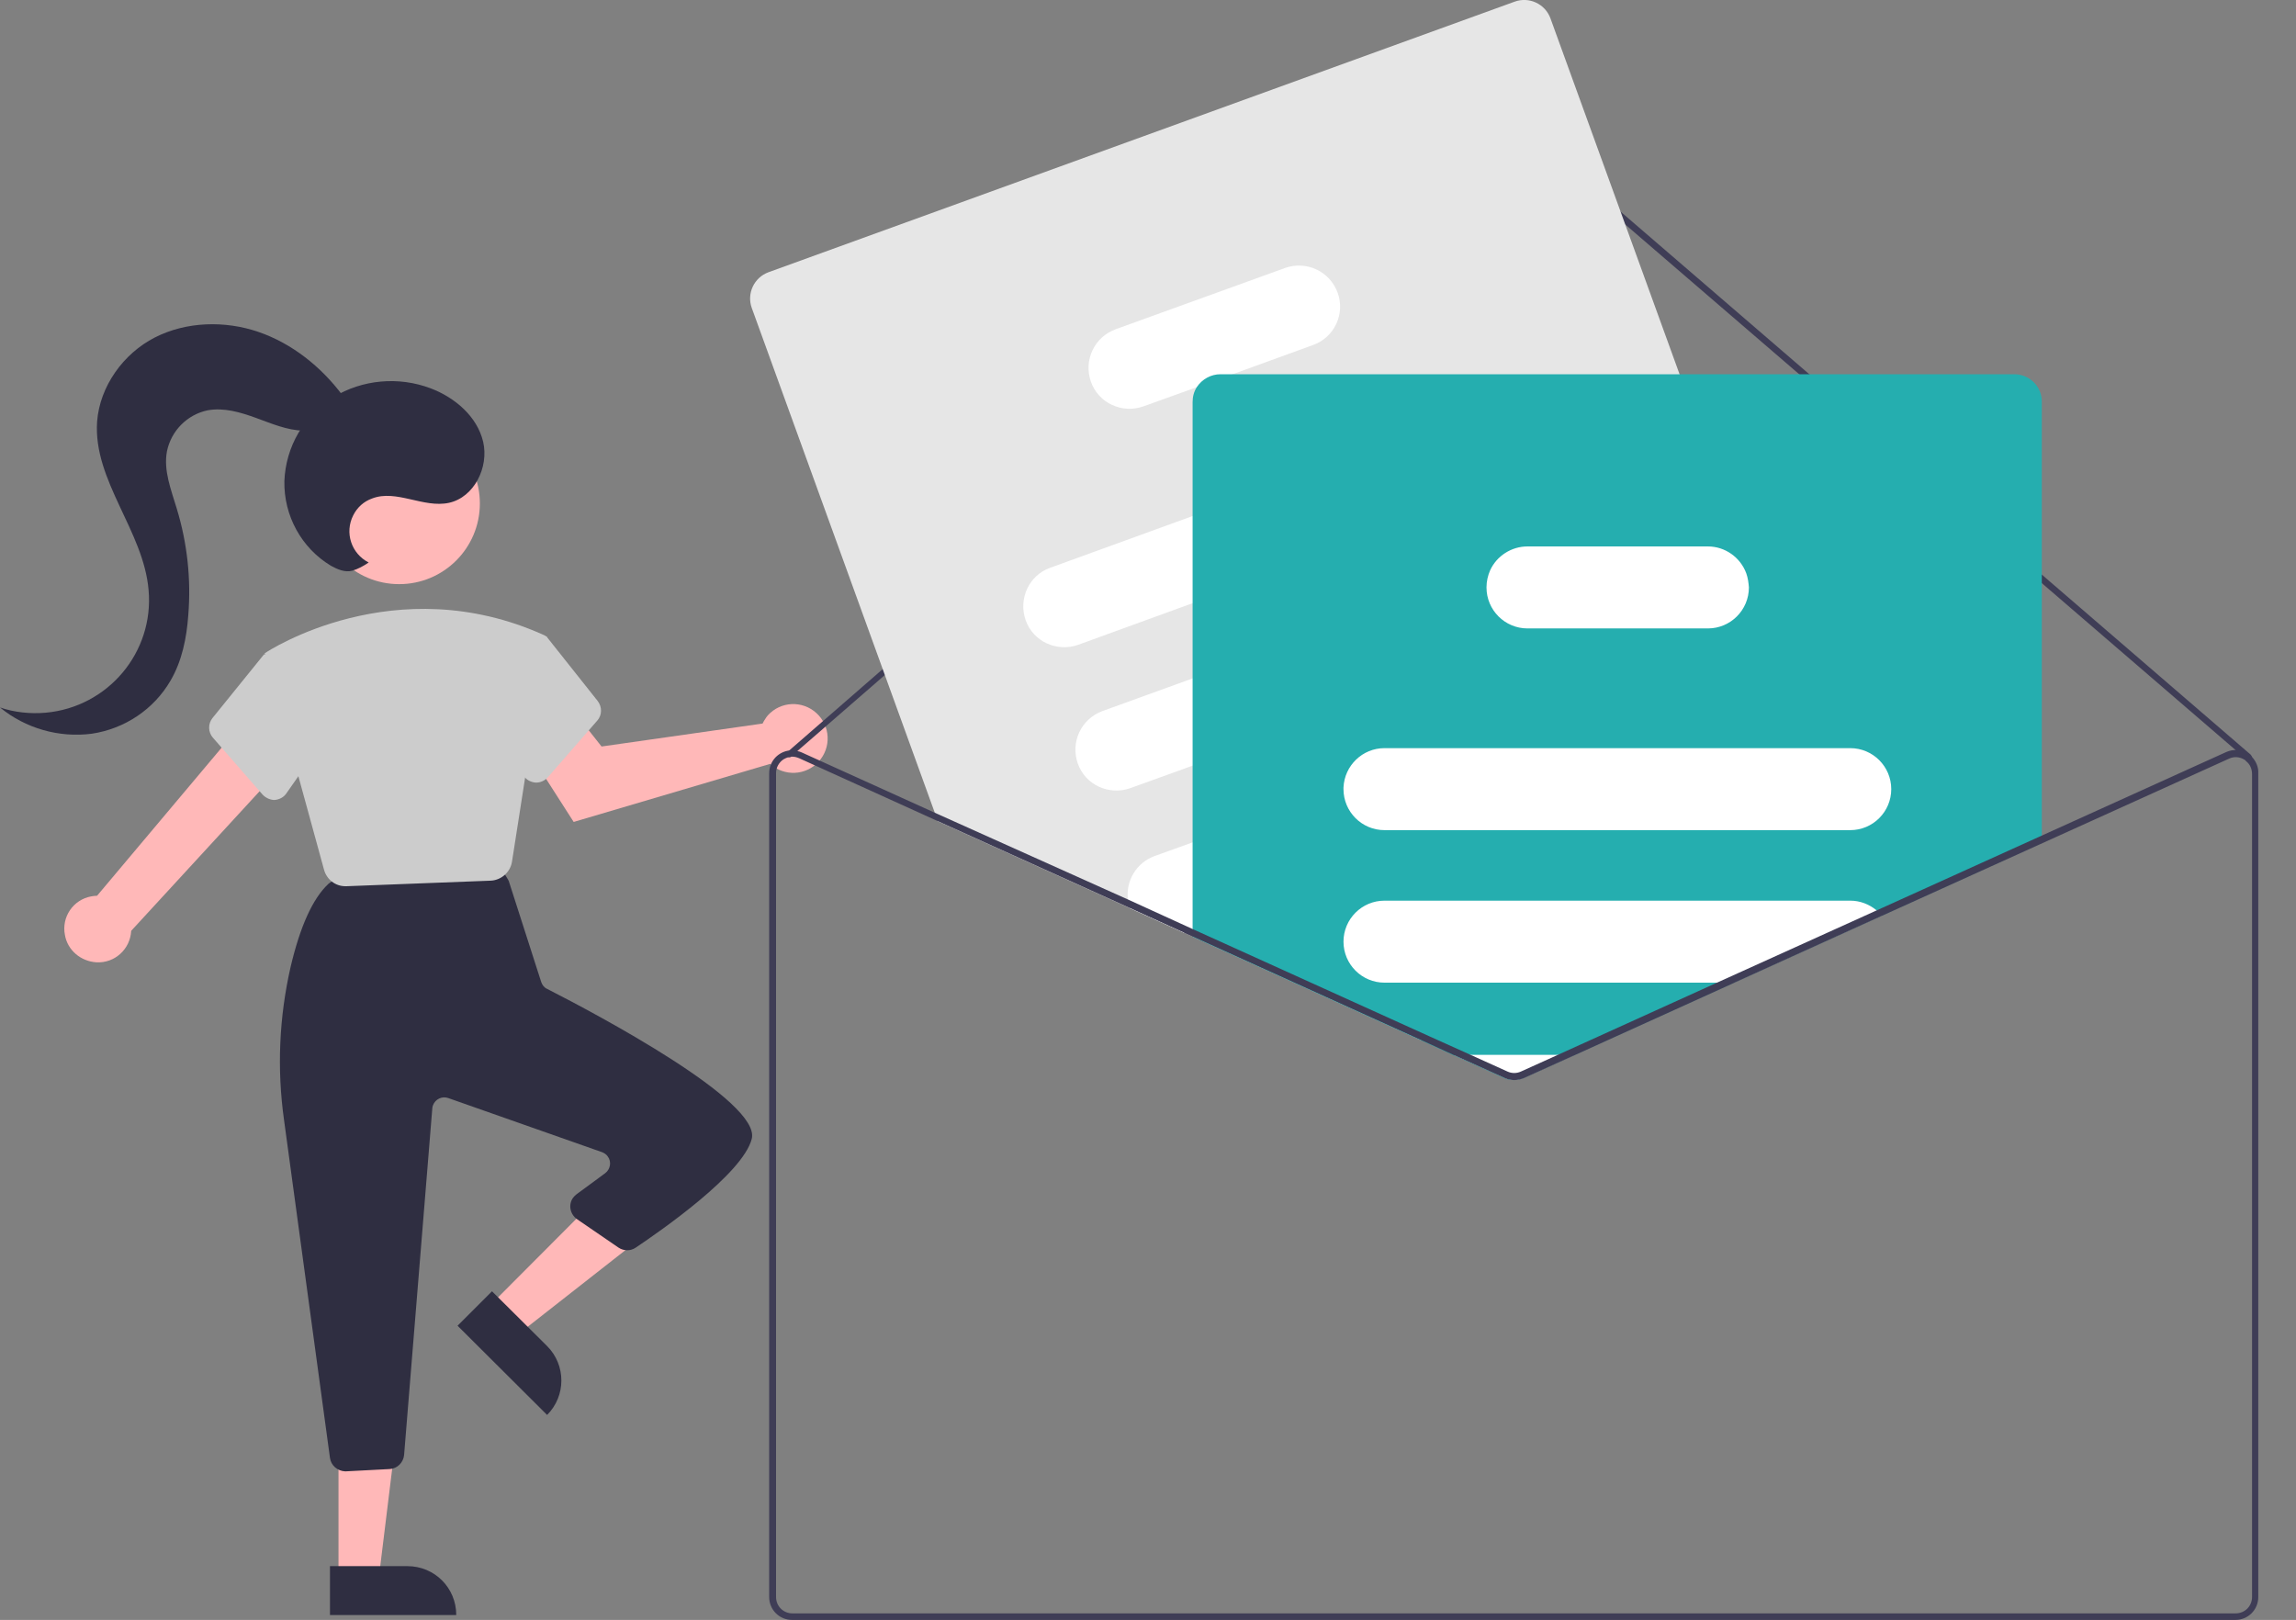 <svg version="1.1" id="レイヤー_1" xmlns="http://www.w3.org/2000/svg" x="0" y="0" viewBox="0 0 700 493.9" xml:space="preserve"><rect x="0" y="0" width="700" height="493.9" fill="#808080" stroke="none"/><style>.st0{fill:#ffb8b8}.st1{fill:#2f2e41}.st2{fill:#ccc}.st3{fill:#3f3d56}.st5{fill:#fff}</style><path class="st0" d="M19.8 285.1c-1.1-5.5 2.5-10.8 8-11.8.6-.1 1.2-.2 1.8-.2l45-53.5L85.8 234 40 283.8c-.3 5.6-5 9.9-10.6 9.6-4.8-.3-8.8-3.7-9.6-8.3zm213.5-65.9c-.3.5-.6.9-.8 1.4l-49.1 7-7.5-9.5-15.8 9.4 14.8 23.1 59.9-17.7c4.3 3.9 10.9 3.6 14.8-.7s3.6-10.9-.7-14.8-10.9-3.6-14.8.7c-.3.4-.6.7-.8 1.1zM149.4 398l8.7 8.7 37.5-29.4-12.8-12.8z"/><path class="st1" d="M166.8 431.4l-27.3-27.2 10.5-10.5 16.8 16.7c5.8 5.8 5.8 15.2 0 21z"/><path class="st0" d="M103.2 481h12.3l5.8-47.3h-18.1z"/><path class="st1" d="M139.1 492.4h-38.5v-14.9h23.6c8.3 0 14.9 6.6 14.9 14.9zm-38.5-47.9l-14-103c-2.2-15.6-1.5-31.4 2-46.7 2.9-12.3 6.7-20.8 11.5-25.3.8-.7 1.7-1.1 2.7-1.3l46.1-4.8c1.8-.2 3.6.7 4.5 2.3l1.5 2.5c.2.3.3.6.4 1l9.7 30.2c.3.9.9 1.7 1.8 2.1 15.3 7.8 65.2 34.3 62.4 45.7-2.7 10.7-27.8 28.1-35.4 33.2-1.6 1.1-3.7 1-5.2 0l-12.7-8.7c-2.1-1.5-2.7-4.4-1.2-6.5.3-.4.7-.8 1.1-1.1l8.7-6.4c1.6-1.2 2-3.5.8-5.1-.4-.6-1-1-1.7-1.3l-46.9-16.5c-1.9-.7-4 .3-4.7 2.2-.1.3-.2.6-.2.9l-8.6 105.7c-.2 2.3-2.1 4.2-4.4 4.3l-13.4.7h-.2c-2.3-.1-4.3-1.8-4.6-4.1z"/><circle class="st0" cx="121.7" cy="153.5" r="24.6"/><path class="st2" d="M98.8 265.2l-18.1-66 .3-.2c.4-.3 39.4-26 85-5.3l.8.5-10.7 68.5c-.5 3.2-3.2 5.6-6.4 5.8l-44.1 1.7h-.3c-3.1 0-5.7-2.1-6.5-5z"/><path class="st2" d="M80 242.2l-15.1-17.3c-1.5-1.7-1.5-4.3-.1-6l15.7-19.4 12.1 3.3 6.4 22.4-11.7 16.7c-.8 1.2-2.2 1.9-3.6 2h-.3c-1.2-.1-2.5-.7-3.4-1.7zm83.3-3.6c-1.4-.1-2.8-.8-3.6-2L148 219.9l5.6-23.6 11.1-3 2.1 1 15.4 19.4c1.4 1.8 1.4 4.3-.1 6L167 237c-.9 1-2.2 1.6-3.5 1.6h-.2z"/><path class="st3" d="M686.6 230.8c0 .2-.1.5-.2.7-.4.4-1 .5-1.4.1l-3.4-2.9-57-49.1L464.8 42c-1.9-1.6-4.7-1.6-6.5 0L243.2 228.9l-1.9 1.7c-.1.1-.2.1-.2.2-.2.1-.3.1-.5.1s-.5-.1-.6-.3c-.4-.4-.3-1 .1-1.4l.3-.2L457 40.5c2.6-2.3 6.5-2.3 9.2 0L626 178.2l60.2 51.9c.2.2.3.5.4.7z"/><path d="M565.1 260.4l-2.6-7.2-9.1-25-19.5-53.8-21.8-60.2L472.7 5.6c-1.6-4.4-6.5-6.7-10.9-5.1L234.3 83c-4.4 1.6-6.7 6.5-5.1 10.9L285 247.8l.9 2.6 58.6 26.5 16.5 7.5 2.7 1.2 69.7 31.6 2.7-1 45.7-16.6 69-25 9.3-3.4c4.3-1.5 6.6-6.4 5-10.8z" fill="#e6e6e6"/><path class="st5" d="M469.7 132.2c-2.4-6.5-9.5-9.8-16-7.5l-90 32.6-43.5 15.8c-6.5 2.3-9.8 9.5-7.5 16s9.5 9.8 16 7.5l34.9-12.7 98.6-35.7c6.5-2.3 9.8-9.5 7.5-16zm15.8 43.7c-2.4-6.5-9.5-9.8-16-7.5l-15.2 5.5-90.6 32.9-27.6 10c-6.5 2.4-9.8 9.5-7.5 16s9.5 9.8 16 7.5l19.1-6.9L478 191.9c.3-.1.5-.2.8-.3 6-2.6 9-9.5 6.7-15.7zm16.1 44.2c-2.4-6.5-9.5-9.8-16-7.5l-42.8 15.5-33.1 12-46 16.7L352 261c-5.5 2-8.9 7.6-8.1 13.4.1.8.3 1.7.6 2.5l16.5 7.5 2.7-1 83.5-30.3 46.9-17c6.5-2.3 9.8-9.5 7.5-16zM407.8 89.2c-2.4-6.5-9.5-9.8-16-7.5l-51.7 18.7c-6.5 2.4-9.8 9.5-7.5 16s9.5 9.8 16 7.5L365 118l10.8-3.9 24.5-8.9c6.5-2.3 9.9-9.5 7.5-16z"/><path d="M614.1 114.1h-242c-2.9 0-5.6 1.5-7.2 3.9-.9 1.4-1.3 2.9-1.3 4.6v163l69.7 31.6 9.8 4.5 15.5 7c1.8.8 3.9.8 5.8 0l15.5-7 48.5-22 45.2-20.5 48.9-22.2V122.6c.1-4.7-3.7-8.5-8.4-8.5z" fill="#25aeaf"/><path class="st5" d="M564.1 228.1h-142c-6.7 0-12.2 5.3-12.5 12v.5c0 6.9 5.6 12.5 12.5 12.5h142c6.9 0 12.5-5.6 12.5-12.5s-5.6-12.5-12.5-12.5zm8.1 49.5c-2.3-1.9-5.1-3-8.1-3h-142c-6.9 0-12.5 5.6-12.5 12.5s5.6 12.5 12.5 12.5h106.4l45.2-20.5c-.4-.5-.9-1-1.5-1.5zm-129 44l15.5 7c1.8.8 3.9.8 5.8 0l15.5-7h-36.8zm89.2-146.8c-1.8-4.9-6.5-8.2-11.7-8.2h-55c-4.9 0-9.4 2.9-11.4 7.3-.7 1.6-1.1 3.4-1.1 5.2 0 6.9 5.6 12.5 12.5 12.5h55c6.9 0 12.5-5.6 12.5-12.5-.1-1.4-.3-2.9-.8-4.3z"/><path class="st3" d="M523.6 299.6l-48.5 22-11.5 5.2c-1.3.6-2.8.6-4.1 0l-11.5-5.2h-4.9l15.5 7c1.8.8 3.9.8 5.8 0l15.5-7 48.5-22h-4.8zm0 0l-48.5 22-11.5 5.2c-1.3.6-2.8.6-4.1 0l-11.5-5.2h-4.9l15.5 7c1.8.8 3.9.8 5.8 0l15.5-7 48.5-22h-4.8zm0 0l-48.5 22-11.5 5.2c-1.3.6-2.8.6-4.1 0l-11.5-5.2h-4.9l15.5 7c1.8.8 3.9.8 5.8 0l15.5-7 48.5-22h-4.8zm163-68.8c-.4-.4-.8-.7-1.2-1-2-1.3-4.5-1.5-6.7-.5l-106.4 48.2-48.6 22-48.5 22-11.5 5.2c-1.3.6-2.8.6-4.1 0l-11.5-5.2-12-5.4-72.4-32.8-19.7-9-59-26.5-40.6-18.4c-.4-.2-.8-.3-1.3-.4-1-.2-2-.3-3-.1-3.3.7-5.6 3.5-5.6 6.9v251.1c0 3.9 3.1 7 7 7h440c3.9 0 7-3.1 7-7V235.7c.1-1.8-.7-3.6-1.9-4.9zm0 256.1c0 2.8-2.2 5-5 5h-440c-2.8 0-5-2.2-5-5V235.7c0-1.7.9-3.3 2.3-4.2.5-.3 1-.5 1.6-.7.2 0 .3-.1.5-.1h.6c.7 0 1.4.2 2.1.5l42.3 19.2 58.6 26.5 16.5 7.5 2.7 1.2 69.7 31.6 9.8 4.5 15.5 7c1.8.8 3.9.8 5.8 0l15.5-7 48.5-22 45.2-20.5 105.8-47.9c1.5-.7 3.3-.6 4.8.4.1 0 .2.1.2.2.1.1.2.1.2.2 1.2.9 1.8 2.4 1.8 3.9v250.9zm-163-187.3l-48.5 22-11.5 5.2c-1.3.6-2.8.6-4.1 0l-11.5-5.2h-4.9l15.5 7c1.8.8 3.9.8 5.8 0l15.5-7 48.5-22h-4.8zm0 0l-48.5 22-11.5 5.2c-1.3.6-2.8.6-4.1 0l-11.5-5.2h-4.9l15.5 7c1.8.8 3.9.8 5.8 0l15.5-7 48.5-22h-4.8zM361 284.4l2.7 1.2v-2.2l-2.7 1zm162.6 15.2l-48.5 22-11.5 5.2c-1.3.6-2.8.6-4.1 0l-11.5-5.2h-4.9l15.5 7c1.8.8 3.9.8 5.8 0l15.5-7 48.5-22h-4.8z"/><path class="st1" d="M112.4 171.5c-5.3-2.7-7.4-9.1-4.7-14.4 1.2-2.4 3.2-4.2 5.7-5.1 7.4-2.9 15.7 3 23.5 1.3 7.7-1.7 12.2-10.9 10.4-18.6s-8.6-13.5-16-16.3c-9.8-3.7-20.8-2.7-29.7 2.7-8.9 5.5-14.5 15.1-14.9 25.6-.2 10.5 5.2 20.4 14.2 25.8 2 1.1 4.3 2.1 6.5 1.5 1.7-.5 3.4-1.4 5-2.5z"/><path class="st1" d="M104.4 120.5c-6.5-8.7-15.4-15.8-25.6-19.3s-22-3.2-31.6 1.7-16.8 14.9-17.6 25.7c-1.2 18 14.2 33.3 15.7 51.3 1.7 19-12.4 35.7-31.4 37.4-4.7.4-9.5-.1-13.9-1.6 7.8 6.4 18 9.3 28 8 10-1.5 18.9-7.4 24-16.2 3.5-6 4.9-13 5.4-19.9.9-11-.3-22-3.5-32.5-1.7-5.7-4.1-11.6-3-17.5 1.3-6.3 6.2-11.2 12.4-12.5 5-.9 10 .6 14.7 2.3 4.7 1.7 9.5 3.8 14.5 3.9s10.5-2.2 12.5-6.8l-.6-4z"/></svg>